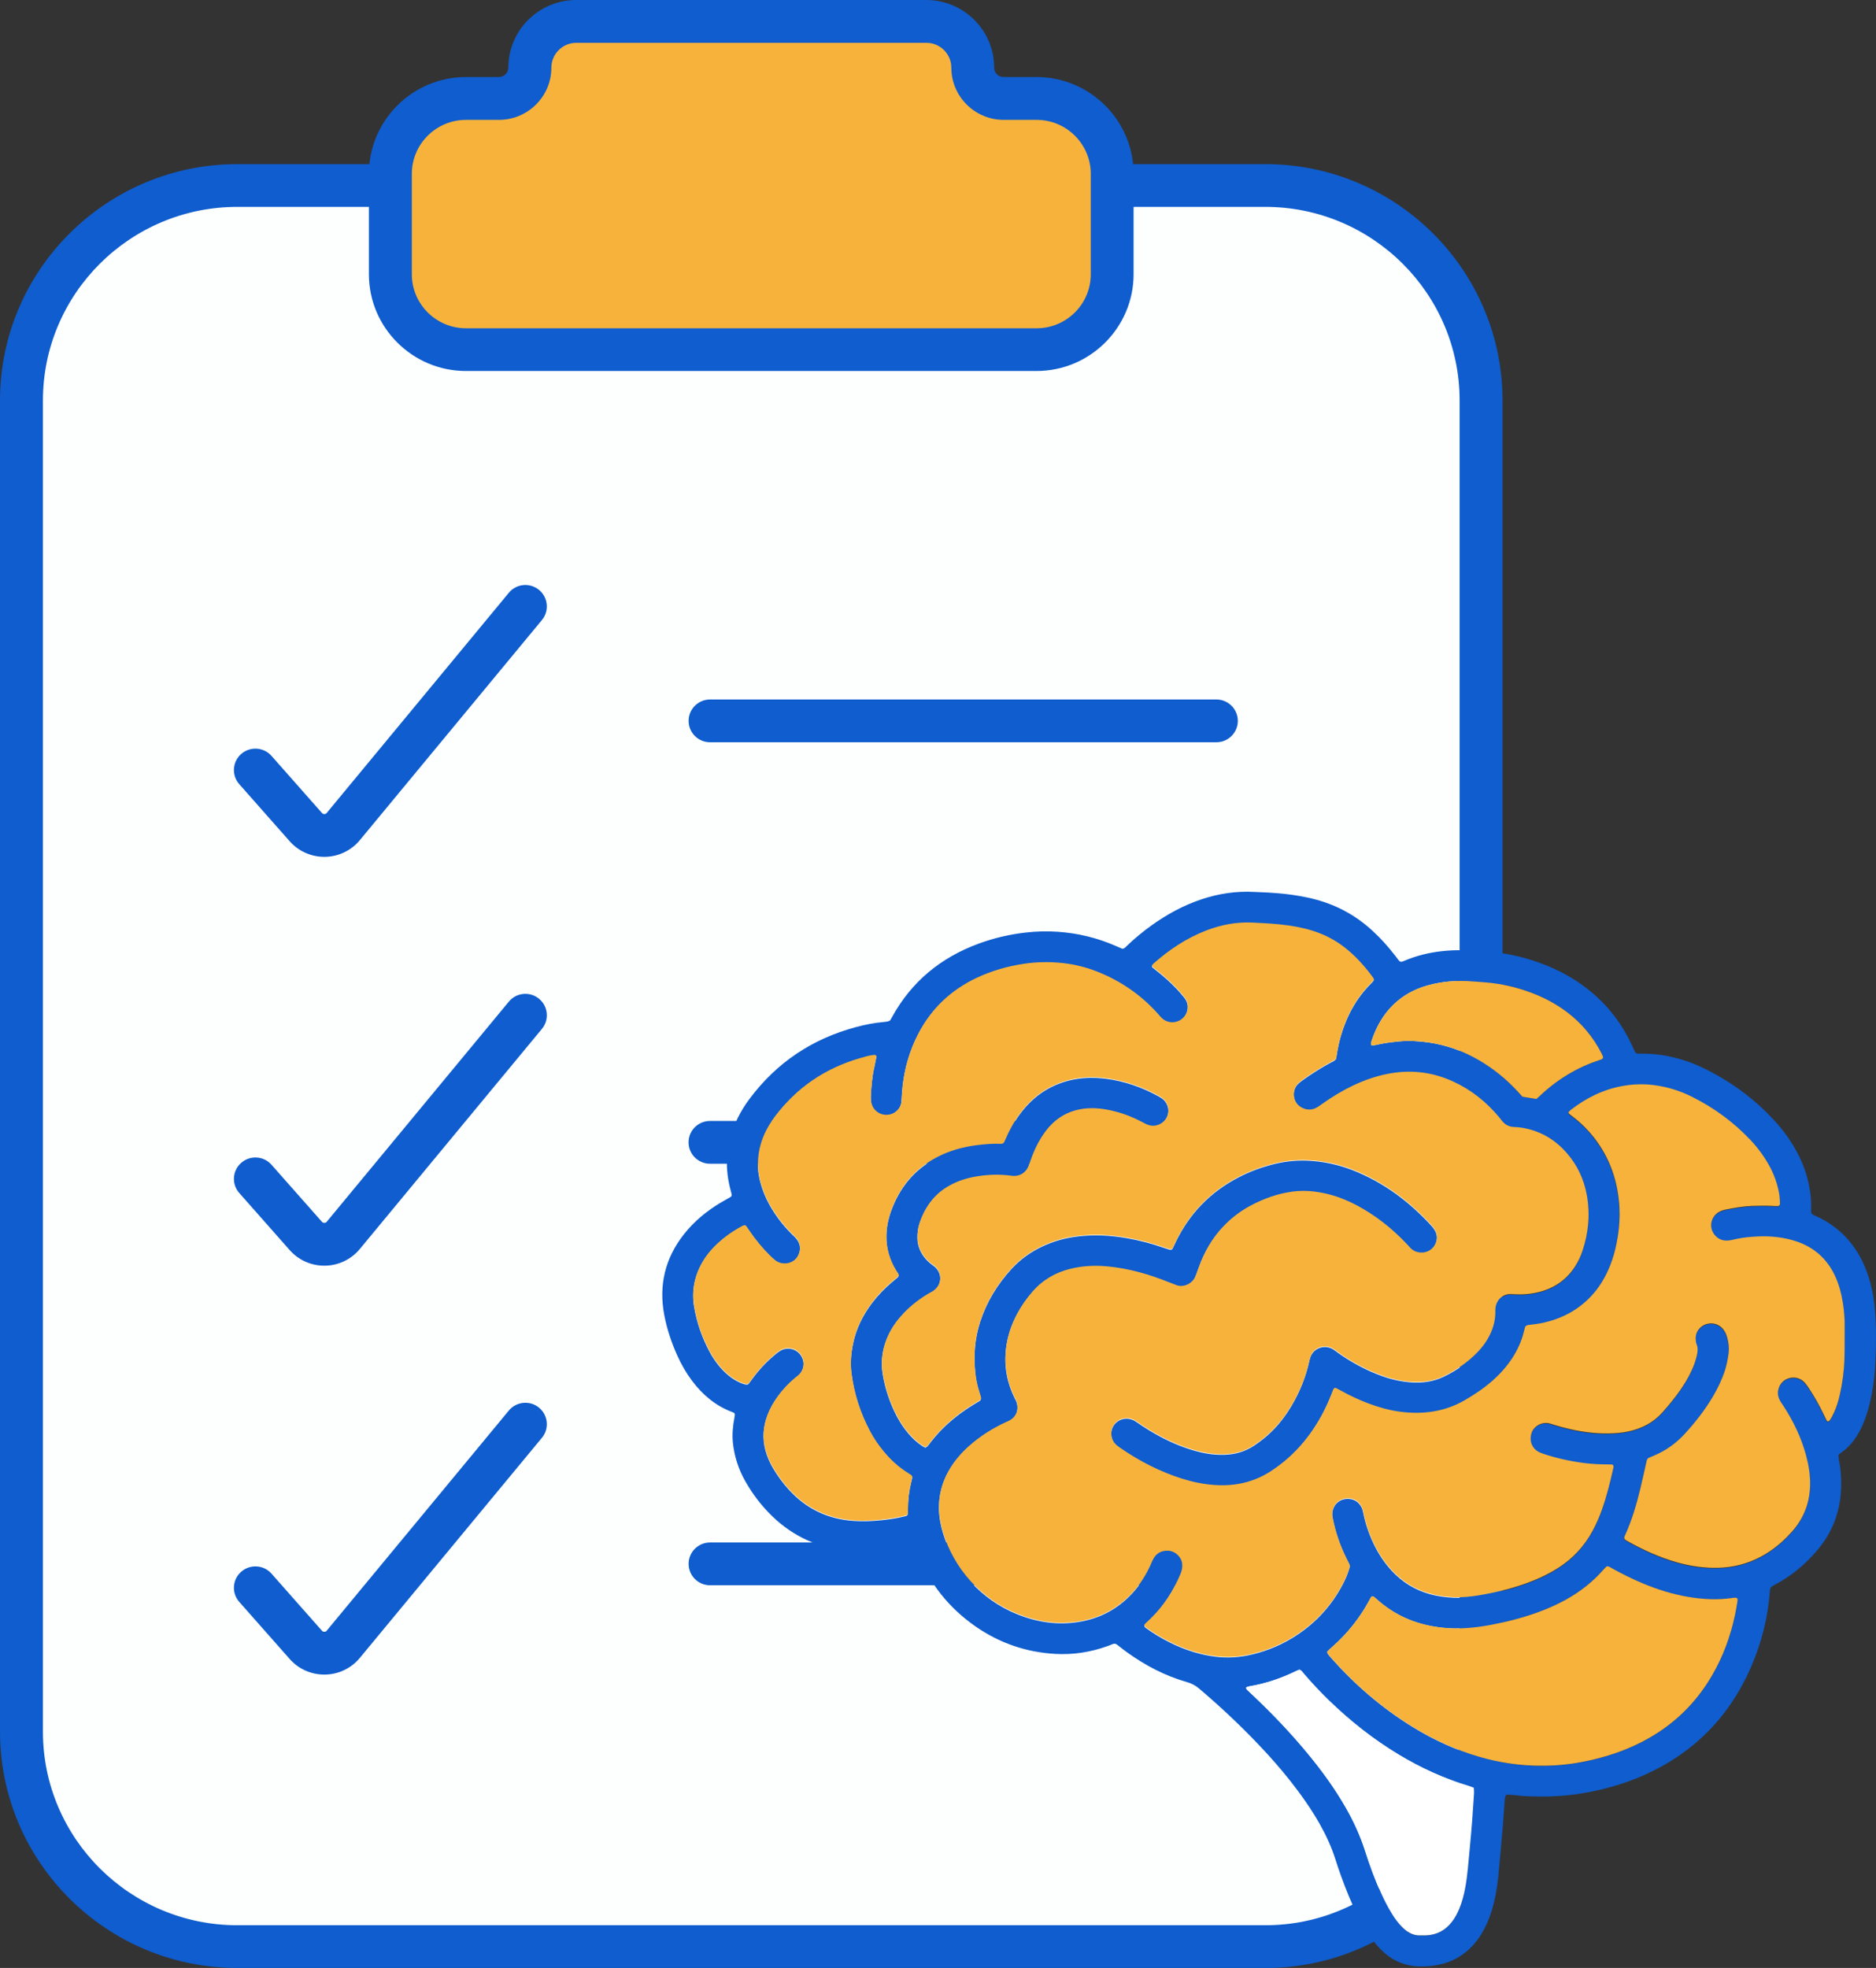 <svg width="82" height="86" viewBox="0 0 82 86" fill="none" xmlns="http://www.w3.org/2000/svg">
<rect x="0" y="0" width="82" height="86" fill="#333333" stroke="none"/>
<g clip-path="url(#clip0_1_556)">
<path d="M55.306 8.106H10.37C5.161 8.106 0.938 12.313 0.938 17.502V75.67C0.938 80.859 5.161 85.066 10.37 85.066H55.306C60.515 85.066 64.738 80.859 64.738 75.67V17.502C64.738 12.313 60.515 8.106 55.306 8.106Z" fill="#FDFFFF"/>
<path d="M55.308 86H10.37C4.653 86 0 81.367 0 75.67V17.502C0 11.807 4.65 7.172 10.37 7.172H55.308C61.026 7.172 65.676 11.804 65.676 17.502V75.672C65.676 81.367 61.026 86.002 55.308 86.002V86ZM10.37 9.041C5.687 9.041 1.876 12.837 1.876 17.502V75.672C1.876 80.337 5.687 84.133 10.37 84.133H55.308C59.992 84.133 63.8 80.337 63.8 75.672V17.502C63.8 12.837 59.989 9.041 55.308 9.041H10.37Z" fill="#0F5DCE"/>
<path d="M45.309 4.301H43.871C43.126 4.301 42.521 3.698 42.521 2.955C42.521 1.839 41.613 0.934 40.492 0.934H25.191C24.07 0.934 23.162 1.839 23.162 2.955C23.162 3.698 22.557 4.301 21.811 4.301H20.374C18.547 4.301 17.067 5.775 17.067 7.595V11.984C17.067 13.804 18.547 15.278 20.374 15.278H45.314C47.141 15.278 48.62 13.804 48.62 11.984V7.595C48.62 5.775 47.141 4.301 45.314 4.301H45.309Z" fill="#F7B23C"/>
<path d="M45.309 16.213H20.369C18.029 16.213 16.125 14.316 16.125 11.984V7.595C16.125 5.263 18.029 3.366 20.369 3.366H21.807C22.034 3.366 22.22 3.182 22.22 2.955C22.22 1.325 23.552 0 25.186 0H40.488C42.124 0 43.454 1.325 43.454 2.955C43.454 3.182 43.639 3.366 43.867 3.366H45.304C47.645 3.366 49.549 5.263 49.549 7.595V11.984C49.549 14.316 47.645 16.213 45.304 16.213H45.309ZM20.369 5.238C19.063 5.238 18.001 6.296 18.001 7.597V11.987C18.001 13.288 19.063 14.346 20.369 14.346H45.309C46.615 14.346 47.678 13.288 47.678 11.987V7.597C47.678 6.296 46.615 5.238 45.309 5.238H43.871C42.61 5.238 41.583 4.214 41.583 2.958C41.583 2.359 41.093 1.871 40.492 1.871H25.191C24.59 1.871 24.1 2.359 24.1 2.958C24.1 4.214 23.073 5.238 21.811 5.238H20.374H20.369Z" fill="#0F5DCE"/>
<path d="M14.174 37.444C13.594 37.444 13.046 37.196 12.663 36.764L10.459 34.269C10.117 33.881 10.154 33.29 10.543 32.949C10.933 32.608 11.526 32.645 11.868 33.033L14.073 35.528C14.101 35.558 14.141 35.577 14.178 35.575C14.22 35.575 14.256 35.558 14.281 35.526L22.241 25.905C22.569 25.506 23.16 25.45 23.561 25.779C23.96 26.109 24.018 26.697 23.688 27.095L15.728 36.715C15.353 37.168 14.8 37.434 14.209 37.444C14.197 37.444 14.188 37.444 14.176 37.444H14.174Z" fill="#0F5DCE"/>
<path d="M14.174 55.31C13.594 55.31 13.046 55.063 12.663 54.63L10.459 52.135C10.117 51.748 10.154 51.157 10.543 50.816C10.933 50.474 11.526 50.512 11.868 50.9L14.073 53.395C14.101 53.425 14.134 53.439 14.178 53.441C14.22 53.441 14.256 53.425 14.281 53.392L22.241 43.772C22.569 43.373 23.162 43.316 23.561 43.646C23.962 43.975 24.018 44.564 23.688 44.961L15.728 54.581C15.353 55.035 14.797 55.301 14.209 55.31C14.197 55.31 14.188 55.31 14.176 55.31H14.174Z" fill="#0F5DCE"/>
<path d="M14.174 73.179C13.594 73.179 13.046 72.932 12.663 72.499L10.459 70.004C10.117 69.617 10.154 69.026 10.543 68.685C10.933 68.344 11.526 68.381 11.868 68.769L14.073 71.264C14.101 71.296 14.134 71.31 14.178 71.31C14.22 71.31 14.256 71.294 14.281 71.261L22.241 61.641C22.569 61.244 23.162 61.186 23.561 61.515C23.96 61.844 24.018 62.433 23.688 62.83L15.728 72.451C15.353 72.904 14.8 73.17 14.209 73.179C14.197 73.179 14.188 73.179 14.176 73.179H14.174Z" fill="#0F5DCE"/>
<path d="M53.167 32.437H31.037C30.519 32.437 30.099 32.019 30.099 31.503C30.099 30.986 30.519 30.568 31.037 30.568H53.167C53.686 30.568 54.105 30.986 54.105 31.503C54.105 32.019 53.686 32.437 53.167 32.437Z" fill="#0F5DCE"/>
<path d="M45.077 50.855H31.035C30.516 50.855 30.097 50.437 30.097 49.921C30.097 49.404 30.516 48.986 31.035 48.986H45.077C45.595 48.986 46.015 49.404 46.015 49.921C46.015 50.437 45.595 50.855 45.077 50.855Z" fill="#0F5DCE"/>
<path d="M53.167 69.276H31.037C30.519 69.276 30.099 68.858 30.099 68.341C30.099 67.825 30.519 67.407 31.037 67.407H53.167C53.686 67.407 54.105 67.825 54.105 68.341C54.105 68.858 53.686 69.276 53.167 69.276Z" fill="#0F5DCE"/>
<path d="M38.898 44.604C38.926 44.559 38.961 44.506 38.991 44.447C39.84 42.898 41.118 41.849 42.769 41.24C43.438 40.992 44.125 40.833 44.835 40.752C45.304 40.698 45.773 40.686 46.242 40.719C47.11 40.779 47.945 40.98 48.742 41.326C48.852 41.373 48.963 41.42 49.063 41.464C49.157 41.448 49.204 41.385 49.258 41.331C49.598 41.008 49.959 40.707 50.342 40.434C51.01 39.955 51.727 39.565 52.508 39.303C53.261 39.051 54.033 38.934 54.828 38.978C55.025 38.99 55.222 38.992 55.416 39.004C56.061 39.039 56.699 39.114 57.328 39.263C58.338 39.502 59.225 39.969 59.987 40.67C60.348 41.001 60.676 41.366 60.977 41.756C61.023 41.817 61.068 41.877 61.115 41.938C61.194 42.039 61.227 42.048 61.338 42.006C61.408 41.978 61.478 41.948 61.549 41.919C62.093 41.709 62.656 41.593 63.235 41.546C63.891 41.494 64.543 41.539 65.198 41.599C65.92 41.667 66.619 41.831 67.299 42.076C68.148 42.382 68.926 42.812 69.616 43.401C70.357 44.034 70.927 44.795 71.332 45.678C71.377 45.776 71.421 45.877 71.471 45.973C71.492 46.012 71.529 46.038 71.576 46.041C71.621 46.043 71.663 46.045 71.707 46.045C72.723 46.031 73.677 46.283 74.578 46.734C75.75 47.321 76.785 48.099 77.657 49.077C78.006 49.47 78.306 49.897 78.553 50.36C78.811 50.844 78.994 51.355 79.09 51.892C79.144 52.191 79.177 52.495 79.165 52.801C79.165 52.855 79.162 52.911 79.165 52.965C79.165 53.009 79.188 53.049 79.228 53.072C79.275 53.098 79.327 53.121 79.376 53.142C80.445 53.628 81.165 54.439 81.58 55.525C81.77 56.025 81.88 56.546 81.937 57.079C82.016 57.838 82.012 58.599 81.981 59.361C81.955 60.013 81.885 60.662 81.733 61.3C81.651 61.639 81.55 61.973 81.407 62.291C81.303 62.52 81.184 62.739 81.031 62.94C80.881 63.143 80.706 63.321 80.499 63.466C80.455 63.496 80.412 63.531 80.361 63.571C80.365 63.643 80.361 63.72 80.377 63.793C80.431 64.026 80.455 64.267 80.469 64.505C80.544 65.718 80.227 66.811 79.432 67.748C78.912 68.36 78.306 68.869 77.591 69.245C77.533 69.276 77.476 69.308 77.425 69.346C77.401 69.362 77.383 69.397 77.376 69.425C77.364 69.467 77.362 69.512 77.359 69.554C77.272 70.691 77 71.787 76.545 72.831C75.549 75.13 73.881 76.754 71.557 77.702C70.767 78.024 69.944 78.239 69.102 78.377C68.267 78.515 67.43 78.529 66.588 78.487C66.48 78.482 66.373 78.461 66.262 78.452C66.131 78.44 66.002 78.431 65.871 78.426C65.847 78.426 65.812 78.461 65.803 78.487C65.784 78.548 65.775 78.613 65.77 78.679C65.744 79.027 65.723 79.372 65.695 79.721C65.657 80.188 65.615 80.653 65.573 81.118C65.545 81.421 65.519 81.725 65.488 82.026C65.432 82.568 65.334 83.103 65.162 83.622C65.059 83.933 64.928 84.231 64.757 84.51C64.574 84.809 64.349 85.075 64.077 85.299C63.706 85.603 63.282 85.79 62.81 85.874C62.574 85.916 62.334 85.937 62.093 85.935C61.464 85.928 60.92 85.715 60.458 85.29C60.273 85.119 60.109 84.932 59.959 84.729C59.745 84.439 59.562 84.131 59.396 83.811C59.089 83.22 58.843 82.606 58.617 81.98C58.533 81.744 58.449 81.508 58.376 81.269C58.202 80.716 57.961 80.195 57.675 79.69C57.297 79.027 56.856 78.405 56.383 77.807C55.963 77.277 55.517 76.77 55.05 76.279C54.218 75.401 53.336 74.574 52.412 73.789C52.251 73.651 52.077 73.562 51.871 73.504C50.928 73.235 50.069 72.784 49.275 72.215C49.16 72.133 49.047 72.046 48.937 71.957C48.759 71.817 48.747 71.792 48.529 71.89C48.489 71.909 48.447 71.92 48.407 71.936C47.668 72.201 46.906 72.32 46.123 72.275C44.849 72.203 43.686 71.801 42.64 71.075C41.47 70.261 40.624 69.192 40.098 67.872C40.077 67.82 40.063 67.769 40.042 67.717C39.979 67.561 39.974 67.535 39.779 67.575C39.416 67.647 39.05 67.706 38.68 67.748C38.145 67.811 37.61 67.825 37.078 67.773C35.795 67.652 34.679 67.154 33.75 66.255C33.286 65.804 32.897 65.295 32.578 64.732C32.278 64.204 32.095 63.639 32.034 63.036C31.996 62.664 32.036 62.298 32.106 61.933C32.113 61.891 32.12 61.849 32.12 61.805C32.12 61.786 32.106 61.76 32.092 61.749C32.066 61.73 32.036 61.718 32.005 61.707C31.276 61.433 30.711 60.954 30.249 60.34C29.993 59.999 29.782 59.63 29.607 59.242C29.351 58.674 29.154 58.088 29.037 57.476C28.788 56.172 29.067 54.992 29.888 53.946C30.331 53.381 30.875 52.932 31.487 52.563C31.628 52.479 31.771 52.402 31.914 52.32C31.975 52.285 31.994 52.245 31.98 52.187C31.961 52.112 31.942 52.04 31.923 51.965C31.642 50.888 31.757 49.853 32.247 48.855C32.392 48.561 32.564 48.285 32.761 48.022C33.945 46.435 35.502 45.396 37.416 44.884C37.805 44.779 38.201 44.7 38.605 44.664C38.701 44.655 38.801 44.651 38.905 44.597L38.898 44.604ZM40.467 63.248C40.546 63.22 40.577 63.16 40.617 63.108C40.788 62.882 40.971 62.667 41.17 62.466C41.594 62.038 42.071 61.676 42.586 61.363C42.661 61.319 42.736 61.274 42.812 61.228C42.875 61.188 42.891 61.139 42.868 61.059C42.844 60.975 42.819 60.894 42.793 60.809C42.715 60.559 42.661 60.303 42.633 60.043C42.547 59.268 42.603 58.501 42.847 57.754C43.133 56.88 43.604 56.116 44.223 55.443C44.596 55.039 45.039 54.721 45.536 54.483C46.043 54.24 46.58 54.093 47.136 54.03C47.846 53.948 48.555 53.986 49.256 54.109C49.805 54.205 50.344 54.345 50.869 54.53C50.951 54.558 51.036 54.586 51.118 54.612C51.179 54.63 51.233 54.609 51.258 54.56C51.305 54.462 51.35 54.362 51.397 54.266C52.002 53.019 52.921 52.077 54.157 51.442C54.605 51.21 55.074 51.035 55.559 50.904C56.068 50.767 56.589 50.701 57.114 50.72C57.806 50.745 58.477 50.886 59.124 51.138C60.484 51.67 61.614 52.523 62.59 53.593C62.648 53.656 62.698 53.731 62.738 53.808C62.824 53.983 62.827 54.166 62.754 54.345C62.559 54.827 61.959 54.871 61.666 54.581C61.605 54.521 61.546 54.453 61.488 54.39C60.84 53.703 60.109 53.121 59.269 52.682C58.695 52.381 58.09 52.173 57.44 52.096C57.123 52.058 56.809 52.056 56.493 52.098C55.834 52.184 55.222 52.404 54.642 52.719C54.255 52.927 53.906 53.187 53.592 53.493C53.118 53.958 52.764 54.502 52.508 55.112C52.438 55.282 52.379 55.457 52.314 55.63C52.283 55.712 52.255 55.794 52.213 55.871C52.06 56.151 51.699 56.287 51.427 56.189C51.324 56.151 51.223 56.114 51.123 56.072C50.238 55.714 49.331 55.45 48.376 55.364C47.837 55.315 47.307 55.343 46.784 55.471C46.13 55.63 45.572 55.957 45.129 56.467C44.878 56.756 44.657 57.065 44.474 57.401C44.207 57.894 44.029 58.415 43.968 58.976C43.886 59.721 44.017 60.426 44.348 61.097C44.371 61.146 44.404 61.19 44.423 61.242C44.528 61.513 44.491 61.886 44.136 62.09C44.071 62.127 43.998 62.155 43.93 62.188C43.363 62.452 42.84 62.786 42.371 63.199C42.01 63.519 41.698 63.882 41.459 64.304C41.175 64.809 41.034 65.349 41.041 65.928C41.046 66.29 41.111 66.641 41.215 66.986C41.686 68.57 42.88 69.913 44.479 70.551C45.337 70.892 46.221 71.028 47.143 70.881C48.072 70.733 48.855 70.317 49.493 69.628C49.821 69.273 50.077 68.869 50.278 68.432C50.316 68.353 50.346 68.271 50.384 68.194C50.525 67.904 50.752 67.776 51.069 67.792C51.364 67.808 51.631 68.061 51.666 68.348C51.685 68.505 51.66 68.65 51.599 68.794C51.289 69.537 50.86 70.198 50.283 70.764C50.229 70.817 50.17 70.869 50.117 70.92C50.093 70.944 50.069 70.965 50.046 70.988C50.004 71.03 50.011 71.088 50.062 71.126C50.405 71.378 50.771 71.598 51.153 71.787C51.793 72.105 52.464 72.322 53.177 72.404C53.627 72.455 54.073 72.434 54.514 72.348C55.203 72.21 55.855 71.962 56.458 71.598C57.426 71.016 58.174 70.229 58.697 69.229C58.814 69.007 58.91 68.776 58.981 68.535C59 68.47 58.997 68.407 58.964 68.346C58.925 68.269 58.885 68.192 58.847 68.112C58.566 67.542 58.364 66.949 58.245 66.325C58.219 66.192 58.226 66.066 58.273 65.94C58.364 65.683 58.594 65.514 58.868 65.503C59.159 65.491 59.375 65.613 59.511 65.867C59.553 65.944 59.569 66.028 59.588 66.115C59.682 66.587 59.837 67.038 60.045 67.472C60.249 67.897 60.503 68.287 60.824 68.635C61.286 69.135 61.844 69.484 62.503 69.666C62.841 69.759 63.185 69.806 63.537 69.822C63.898 69.839 64.26 69.804 64.614 69.745C65.303 69.633 65.983 69.469 66.642 69.238C67.149 69.061 67.634 68.841 68.087 68.554C68.736 68.143 69.243 67.596 69.609 66.923C69.766 66.636 69.895 66.337 70.005 66.028C70.223 65.423 70.373 64.8 70.516 64.174C70.521 64.153 70.521 64.129 70.523 64.108C70.528 64.071 70.486 64.024 70.444 64.024C70.378 64.024 70.312 64.019 70.246 64.019C69.918 64.019 69.592 64.003 69.266 63.963C68.668 63.889 68.084 63.762 67.512 63.575C67.439 63.552 67.367 63.529 67.296 63.496C66.975 63.356 66.82 63.01 66.94 62.648C67.038 62.344 67.39 62.15 67.7 62.223C67.784 62.242 67.866 62.274 67.951 62.298C68.718 62.531 69.496 62.681 70.303 62.667C70.598 62.662 70.891 62.643 71.18 62.578C71.759 62.45 72.266 62.193 72.664 61.742C72.939 61.431 73.204 61.113 73.441 60.772C73.614 60.522 73.773 60.261 73.905 59.985C74.017 59.749 74.111 59.506 74.168 59.249C74.203 59.088 74.221 58.929 74.153 58.768C74.132 58.719 74.125 58.663 74.118 58.609C74.1 58.441 74.13 58.284 74.228 58.144C74.498 57.758 75.08 57.763 75.345 58.151C75.413 58.251 75.462 58.361 75.492 58.478C75.551 58.7 75.579 58.927 75.551 59.158C75.521 59.417 75.471 59.672 75.389 59.922C75.258 60.328 75.073 60.709 74.855 61.076C74.51 61.66 74.09 62.188 73.633 62.688C73.253 63.106 72.803 63.424 72.28 63.641C72.209 63.671 72.139 63.699 72.069 63.73C72.017 63.753 71.984 63.795 71.972 63.853C71.883 64.246 71.797 64.638 71.705 65.031C71.534 65.75 71.325 66.461 71.018 67.136C71.009 67.154 71.002 67.175 70.995 67.197C70.981 67.234 71.002 67.285 71.037 67.311C71.056 67.323 71.072 67.337 71.091 67.348C71.797 67.746 72.528 68.082 73.309 68.304C73.9 68.472 74.503 68.556 75.12 68.537C75.926 68.514 76.665 68.278 77.333 67.83C77.699 67.587 78.02 67.295 78.314 66.968C78.846 66.374 79.106 65.678 79.116 64.884C79.12 64.456 79.052 64.038 78.94 63.627C78.731 62.854 78.389 62.141 77.952 61.468C77.898 61.386 77.84 61.307 77.793 61.221C77.685 61.015 77.68 60.803 77.781 60.595C77.985 60.169 78.569 60.097 78.883 60.447C78.949 60.52 79.003 60.602 79.057 60.683C79.305 61.055 79.524 61.445 79.716 61.849C79.758 61.938 79.8 62.024 79.845 62.113C79.861 62.148 79.929 62.146 79.955 62.113C80.044 62.001 80.108 61.875 80.164 61.746C80.281 61.487 80.361 61.216 80.422 60.94C80.534 60.429 80.602 59.91 80.616 59.389C80.628 58.91 80.623 58.431 80.626 57.952C80.626 57.625 80.6 57.301 80.551 56.978C80.485 56.558 80.377 56.149 80.194 55.761C79.85 55.035 79.299 54.542 78.534 54.28C77.99 54.093 77.427 54.035 76.855 54.058C76.538 54.07 76.222 54.098 75.912 54.163C75.828 54.182 75.741 54.203 75.657 54.219C75.528 54.245 75.394 54.25 75.267 54.212C75.005 54.135 74.808 53.88 74.791 53.607C74.775 53.318 74.951 53.044 75.225 52.941C75.295 52.916 75.371 52.892 75.445 52.878C75.821 52.806 76.196 52.74 76.581 52.724C76.876 52.712 77.169 52.706 77.465 52.724C77.542 52.729 77.617 52.729 77.695 52.731C77.755 52.731 77.8 52.689 77.798 52.633C77.793 52.514 77.793 52.392 77.776 52.276C77.713 51.853 77.579 51.451 77.385 51.07C77.155 50.622 76.862 50.215 76.515 49.851C75.774 49.066 74.915 48.437 73.952 47.954C73.34 47.648 72.695 47.463 72.008 47.416C71.644 47.391 71.288 47.416 70.931 47.48C70.085 47.629 69.339 47.998 68.664 48.521C68.628 48.547 68.6 48.58 68.57 48.61C68.551 48.629 68.553 48.678 68.579 48.697C68.647 48.75 68.715 48.804 68.785 48.858C69.116 49.11 69.409 49.402 69.665 49.732C70.371 50.638 70.723 51.673 70.781 52.811C70.802 53.224 70.774 53.638 70.711 54.046C70.636 54.521 70.521 54.983 70.333 55.427C70.136 55.892 69.876 56.317 69.527 56.686C68.961 57.282 68.265 57.646 67.468 57.826C67.275 57.871 67.081 57.894 66.886 57.917C66.813 57.927 66.731 57.922 66.666 57.995C66.649 58.055 66.626 58.128 66.607 58.202C66.506 58.63 66.323 59.025 66.084 59.392C65.843 59.758 65.552 60.081 65.223 60.37C64.853 60.695 64.445 60.966 64.02 61.214C63.143 61.723 62.196 61.847 61.206 61.718C60.728 61.657 60.266 61.527 59.816 61.358C59.396 61.202 58.992 61.01 58.601 60.793C58.535 60.756 58.467 60.721 58.399 60.686C58.362 60.667 58.303 60.686 58.287 60.721C58.245 60.821 58.205 60.922 58.165 61.024C57.925 61.625 57.618 62.185 57.238 62.706C56.776 63.337 56.223 63.87 55.569 64.3C54.818 64.793 53.993 64.98 53.106 64.921C52.614 64.888 52.133 64.79 51.664 64.643C50.686 64.337 49.791 63.872 48.951 63.291C48.906 63.26 48.862 63.227 48.82 63.192C48.639 63.043 48.559 62.849 48.573 62.615C48.592 62.291 48.859 62.022 49.185 62.001C49.354 61.989 49.507 62.031 49.65 62.127C49.837 62.256 50.03 62.384 50.224 62.503C50.794 62.849 51.392 63.141 52.03 63.342C52.511 63.494 53.001 63.592 53.51 63.575C53.979 63.562 54.415 63.44 54.807 63.181C54.943 63.09 55.076 62.996 55.205 62.893C55.707 62.496 56.108 62.01 56.436 61.464C56.809 60.842 57.077 60.179 57.231 59.473C57.243 59.419 57.255 59.368 57.274 59.317C57.424 58.887 57.921 58.754 58.268 58.966C58.343 59.013 58.409 59.067 58.481 59.118C59.091 59.548 59.741 59.901 60.444 60.148C60.869 60.298 61.305 60.391 61.755 60.415C62.219 60.438 62.672 60.37 63.094 60.169C63.648 59.903 64.152 59.56 64.581 59.114C64.747 58.941 64.895 58.751 65.017 58.543C65.23 58.181 65.359 57.791 65.357 57.366C65.357 57.301 65.357 57.235 65.364 57.17C65.409 56.822 65.69 56.579 66 56.576C66.086 56.576 66.173 56.581 66.262 56.586C66.647 56.605 67.027 56.56 67.395 56.45C68.016 56.266 68.504 55.904 68.851 55.352C68.98 55.149 69.083 54.934 69.161 54.705C69.43 53.906 69.505 53.091 69.358 52.259C69.231 51.558 68.938 50.935 68.467 50.397C68.023 49.893 67.484 49.54 66.827 49.372C66.616 49.318 66.401 49.281 66.18 49.276C65.957 49.271 65.781 49.176 65.645 49.003C65.606 48.951 65.566 48.898 65.523 48.849C64.963 48.18 64.295 47.643 63.497 47.281C62.573 46.863 61.614 46.755 60.62 46.959C60.092 47.066 59.59 47.244 59.107 47.477C58.643 47.699 58.207 47.968 57.789 48.264C57.71 48.321 57.63 48.381 57.546 48.428C57.351 48.533 57.145 48.54 56.945 48.451C56.465 48.239 56.448 47.638 56.748 47.36C56.812 47.302 56.882 47.248 56.952 47.199C57.344 46.919 57.747 46.662 58.172 46.435C58.247 46.396 58.334 46.367 58.397 46.281C58.402 46.251 58.411 46.209 58.418 46.167C58.465 45.865 58.523 45.566 58.608 45.274C58.864 44.403 59.281 43.625 59.931 42.98C59.961 42.95 59.992 42.917 60.02 42.884C60.05 42.852 60.053 42.803 60.024 42.765C59.705 42.321 59.347 41.913 58.929 41.557C58.545 41.228 58.113 40.973 57.642 40.794C57.213 40.63 56.765 40.532 56.31 40.467C55.791 40.392 55.266 40.366 54.743 40.343C54.047 40.31 53.374 40.436 52.724 40.686C51.859 41.02 51.099 41.525 50.41 42.139C50.393 42.153 50.377 42.169 50.367 42.188C50.358 42.207 50.358 42.23 50.353 42.261C50.417 42.312 50.482 42.368 50.55 42.422C50.86 42.665 51.153 42.924 51.423 43.209C51.542 43.335 51.657 43.468 51.767 43.604C51.852 43.707 51.901 43.828 51.913 43.961C51.936 44.242 51.784 44.51 51.533 44.629C51.275 44.753 50.984 44.709 50.773 44.51C50.726 44.466 50.684 44.414 50.642 44.365C49.955 43.583 49.129 42.989 48.172 42.574C47.607 42.328 47.019 42.169 46.407 42.106C45.851 42.05 45.295 42.06 44.742 42.144C44.036 42.251 43.356 42.445 42.708 42.746C41.573 43.277 40.706 44.092 40.131 45.204C39.768 45.907 39.547 46.655 39.456 47.44C39.43 47.666 39.416 47.895 39.404 48.122C39.388 48.451 39.118 48.715 38.794 48.741C38.45 48.767 38.14 48.538 38.082 48.204C38.065 48.108 38.058 48.008 38.063 47.912C38.084 47.489 38.117 47.066 38.213 46.65C38.246 46.503 38.274 46.351 38.302 46.202C38.309 46.16 38.267 46.12 38.222 46.122C38.002 46.139 37.793 46.206 37.584 46.267C36.067 46.706 34.824 47.547 33.874 48.809C33.696 49.045 33.541 49.292 33.42 49.561C33.117 50.229 33.042 50.916 33.225 51.631C33.314 51.981 33.448 52.313 33.621 52.628C33.886 53.11 34.215 53.539 34.604 53.927C34.674 53.997 34.749 54.06 34.81 54.138C34.984 54.352 35.012 54.593 34.904 54.843C34.702 55.301 34.149 55.322 33.884 55.1C33.809 55.037 33.736 54.971 33.666 54.904C33.33 54.574 33.033 54.215 32.768 53.825C32.718 53.752 32.672 53.68 32.62 53.609C32.592 53.57 32.545 53.556 32.505 53.572C32.484 53.581 32.463 53.586 32.444 53.598C31.961 53.857 31.52 54.177 31.145 54.579C30.988 54.747 30.849 54.927 30.73 55.123C30.362 55.733 30.223 56.392 30.338 57.097C30.453 57.803 30.688 58.466 31.025 59.092C31.128 59.284 31.25 59.466 31.384 59.637C31.52 59.81 31.67 59.966 31.839 60.106C32.034 60.267 32.249 60.396 32.489 60.478C32.528 60.492 32.573 60.504 32.615 60.508C32.66 60.513 32.702 60.504 32.733 60.464C32.784 60.394 32.836 60.324 32.887 60.254C33.164 59.873 33.485 59.532 33.844 59.228C33.926 59.158 34.013 59.088 34.107 59.032C34.402 58.856 34.784 58.934 34.986 59.207C35.202 59.499 35.155 59.861 34.913 60.099C34.859 60.153 34.796 60.195 34.737 60.244C34.461 60.478 34.215 60.737 34.001 61.029C33.813 61.284 33.656 61.559 33.544 61.856C33.352 62.361 33.319 62.872 33.459 63.393C33.535 63.667 33.649 63.926 33.795 64.171C33.996 64.51 34.226 64.825 34.494 65.115C35.251 65.94 36.189 66.388 37.312 66.465C37.718 66.493 38.121 66.477 38.522 66.435C38.87 66.4 39.217 66.349 39.554 66.262C39.596 66.253 39.641 66.248 39.664 66.204C39.669 66.194 39.676 66.185 39.678 66.176C39.683 66.101 39.688 66.024 39.686 65.949C39.686 65.545 39.735 65.145 39.833 64.755C39.847 64.701 39.861 64.65 39.868 64.596C39.876 64.552 39.864 64.51 39.822 64.482C39.775 64.451 39.73 64.424 39.683 64.393C39.273 64.136 38.921 63.814 38.614 63.44C38.384 63.162 38.185 62.863 38.016 62.545C37.603 61.758 37.331 60.924 37.219 60.041C37.162 59.604 37.195 59.172 37.282 58.744C37.418 58.069 37.716 57.471 38.131 56.927C38.384 56.597 38.672 56.301 38.989 56.032C39.074 55.962 39.158 55.894 39.24 55.822C39.285 55.785 39.289 55.731 39.256 55.677C39.221 55.621 39.184 55.567 39.151 55.511C38.881 55.063 38.74 54.579 38.743 54.053C38.743 53.68 38.813 53.318 38.935 52.967C39.301 51.928 39.946 51.122 40.931 50.605C41.487 50.313 42.085 50.145 42.706 50.068C43.032 50.028 43.358 49.998 43.686 50.01C43.719 50.01 43.752 50.01 43.785 50.007C43.832 50.003 43.867 49.977 43.888 49.937C43.925 49.86 43.961 49.778 43.996 49.699C44.212 49.22 44.481 48.774 44.831 48.379C45.344 47.8 45.975 47.409 46.728 47.22C47.265 47.085 47.811 47.075 48.355 47.145C49.153 47.248 49.903 47.51 50.609 47.895C50.677 47.933 50.743 47.97 50.804 48.014C51.202 48.321 51.141 48.93 50.686 49.152C50.499 49.243 50.306 49.241 50.117 49.159C50.046 49.129 49.98 49.089 49.912 49.054C49.535 48.855 49.141 48.697 48.726 48.592C48.269 48.475 47.807 48.412 47.333 48.479C46.829 48.55 46.395 48.75 46.024 49.096C45.816 49.29 45.642 49.514 45.494 49.757C45.304 50.066 45.161 50.393 45.042 50.731C45.014 50.813 44.99 50.897 44.957 50.979C44.833 51.28 44.552 51.451 44.226 51.407C43.712 51.337 43.201 51.35 42.692 51.432C42.279 51.5 41.885 51.621 41.517 51.822C41.177 52.009 40.889 52.252 40.656 52.563C40.452 52.836 40.305 53.138 40.194 53.46C40.122 53.68 40.094 53.904 40.101 54.135C40.11 54.427 40.211 54.687 40.384 54.92C40.476 55.044 40.584 55.151 40.706 55.245C40.748 55.278 40.795 55.308 40.837 55.343C41.212 55.651 41.177 56.189 40.764 56.45C40.708 56.485 40.649 56.513 40.593 56.546C40.197 56.78 39.833 57.058 39.514 57.389C39.247 57.665 39.02 57.969 38.851 58.315C38.574 58.88 38.48 59.471 38.588 60.09C38.682 60.63 38.844 61.146 39.074 61.644C39.238 62.001 39.444 62.335 39.697 62.636C39.873 62.847 40.072 63.031 40.3 63.185C40.354 63.22 40.413 63.246 40.462 63.274L40.467 63.248ZM70.232 68.446C70.188 68.493 70.132 68.544 70.082 68.6C69.625 69.124 69.088 69.544 68.485 69.885C68.075 70.117 67.648 70.308 67.205 70.467C66.537 70.708 65.85 70.883 65.153 71.014C64.464 71.142 63.772 71.208 63.068 71.135C62.555 71.082 62.057 70.967 61.579 70.773C61.11 70.582 60.683 70.322 60.299 69.995C60.224 69.932 60.151 69.867 60.076 69.801C60.008 69.743 59.956 69.748 59.916 69.818C59.874 69.892 59.832 69.969 59.79 70.047C59.654 70.294 59.499 70.532 59.333 70.761C59 71.222 58.615 71.638 58.186 72.011C58.13 72.06 58.073 72.114 58.022 72.17C58.01 72.182 58.008 72.215 58.015 72.228C58.04 72.275 58.071 72.322 58.106 72.362C59.182 73.593 60.404 74.651 61.804 75.504C62.702 76.05 63.652 76.485 64.665 76.779C65.54 77.034 66.433 77.165 67.346 77.167C67.937 77.167 68.523 77.118 69.105 77.011C69.923 76.856 70.716 76.623 71.471 76.27C72.908 75.602 74.034 74.59 74.831 73.221C75.312 72.397 75.638 71.511 75.835 70.579C75.877 70.378 75.91 70.173 75.945 69.969C75.961 69.871 75.945 69.811 75.797 69.827C75.764 69.832 75.732 69.834 75.699 69.839C75.066 69.93 74.435 69.897 73.809 69.792C73.117 69.677 72.451 69.467 71.806 69.198C71.353 69.009 70.912 68.792 70.483 68.554C70.408 68.512 70.34 68.451 70.23 68.451L70.232 68.446ZM54.459 73.759C54.474 73.784 54.483 73.819 54.504 73.84C54.581 73.918 54.661 73.99 54.741 74.065C55.606 74.88 56.427 75.74 57.182 76.658C57.792 77.398 58.355 78.174 58.831 79.008C59.171 79.606 59.457 80.227 59.666 80.882C59.867 81.515 60.095 82.136 60.369 82.741C60.505 83.038 60.651 83.33 60.822 83.608C60.93 83.783 61.047 83.954 61.185 84.11C61.279 84.215 61.38 84.316 61.497 84.397C61.661 84.512 61.842 84.584 62.046 84.582C62.133 84.582 62.219 84.582 62.309 84.582C62.787 84.57 63.169 84.369 63.46 83.991C63.594 83.818 63.697 83.626 63.781 83.423C63.908 83.12 63.987 82.804 64.046 82.484C64.149 81.926 64.182 81.363 64.238 80.8C64.278 80.389 64.314 79.977 64.346 79.564C64.377 79.162 64.405 78.76 64.428 78.359C64.433 78.284 64.424 78.209 64.419 78.13C64.342 78.099 64.271 78.069 64.199 78.048C63.115 77.725 62.097 77.258 61.131 76.677C60.015 76.004 59 75.2 58.066 74.291C57.684 73.918 57.318 73.53 56.973 73.123C56.924 73.067 56.887 72.997 56.791 72.967C56.744 72.988 56.683 73.011 56.626 73.039C55.995 73.345 55.337 73.569 54.642 73.689C54.579 73.7 54.511 73.707 54.457 73.761L54.459 73.759ZM67.153 48.026C67.207 47.977 67.243 47.951 67.273 47.921C68.042 47.188 68.924 46.641 69.942 46.316C69.963 46.309 69.984 46.302 70.003 46.295C70.059 46.274 70.089 46.213 70.066 46.167C70.045 46.118 70.021 46.066 69.998 46.02C69.632 45.312 69.135 44.714 68.497 44.232C68.023 43.875 67.505 43.599 66.952 43.389C66.295 43.139 65.617 42.985 64.916 42.929C64.731 42.915 64.546 42.901 64.36 42.887C63.701 42.838 63.05 42.884 62.414 43.06C61.607 43.284 60.953 43.728 60.472 44.419C60.228 44.772 60.055 45.157 59.928 45.564C59.921 45.585 59.926 45.606 59.923 45.627C59.919 45.655 59.954 45.692 59.984 45.688C60.038 45.681 60.092 45.674 60.146 45.662C60.477 45.585 60.812 45.543 61.148 45.51C61.586 45.466 62.022 45.496 62.454 45.557C63.239 45.671 63.976 45.938 64.661 46.34C65.287 46.706 65.843 47.16 66.333 47.692C66.405 47.772 66.48 47.851 66.546 47.926C66.752 47.961 66.945 47.991 67.151 48.026H67.153Z" fill="#0F5DCE"/>
<path d="M40.467 63.248C40.417 63.223 40.356 63.197 40.305 63.16C40.077 63.005 39.88 62.819 39.702 62.611C39.446 62.309 39.242 61.975 39.078 61.618C38.851 61.12 38.687 60.604 38.593 60.064C38.485 59.443 38.579 58.852 38.855 58.289C39.024 57.943 39.254 57.639 39.519 57.364C39.838 57.032 40.202 56.754 40.598 56.52C40.654 56.488 40.713 56.46 40.769 56.425C41.182 56.163 41.217 55.628 40.842 55.317C40.8 55.282 40.753 55.254 40.71 55.219C40.588 55.126 40.481 55.018 40.389 54.894C40.216 54.661 40.115 54.401 40.105 54.109C40.098 53.878 40.124 53.654 40.199 53.434C40.307 53.112 40.457 52.811 40.661 52.537C40.893 52.227 41.182 51.981 41.522 51.797C41.89 51.596 42.284 51.474 42.697 51.407C43.206 51.322 43.717 51.311 44.23 51.381C44.556 51.425 44.84 51.255 44.962 50.953C44.995 50.874 45.016 50.788 45.046 50.706C45.166 50.367 45.309 50.038 45.499 49.732C45.649 49.489 45.82 49.264 46.029 49.071C46.4 48.725 46.836 48.524 47.337 48.454C47.814 48.388 48.273 48.451 48.73 48.566C49.146 48.671 49.54 48.83 49.917 49.028C49.985 49.063 50.051 49.103 50.121 49.133C50.311 49.215 50.503 49.218 50.691 49.127C51.144 48.905 51.207 48.295 50.808 47.989C50.747 47.942 50.682 47.905 50.614 47.87C49.908 47.484 49.157 47.225 48.36 47.12C47.816 47.05 47.27 47.059 46.733 47.194C45.98 47.384 45.349 47.774 44.835 48.353C44.486 48.748 44.216 49.194 44.001 49.673C43.965 49.753 43.93 49.832 43.893 49.911C43.871 49.951 43.836 49.977 43.789 49.982C43.757 49.986 43.724 49.986 43.691 49.984C43.363 49.972 43.037 50.003 42.711 50.042C42.087 50.119 41.491 50.285 40.935 50.58C39.951 51.098 39.306 51.904 38.94 52.941C38.816 53.294 38.748 53.654 38.748 54.028C38.748 54.553 38.886 55.037 39.156 55.486C39.188 55.541 39.228 55.595 39.261 55.651C39.294 55.705 39.289 55.759 39.245 55.796C39.163 55.866 39.078 55.936 38.994 56.006C38.675 56.275 38.386 56.569 38.136 56.901C37.718 57.446 37.42 58.046 37.287 58.719C37.2 59.148 37.167 59.578 37.223 60.015C37.336 60.898 37.605 61.732 38.021 62.52C38.187 62.84 38.389 63.136 38.619 63.414C38.926 63.788 39.278 64.111 39.688 64.367C39.735 64.395 39.779 64.426 39.826 64.456C39.868 64.484 39.878 64.526 39.873 64.571C39.866 64.624 39.85 64.676 39.838 64.73C39.739 65.122 39.688 65.519 39.69 65.923C39.69 65.998 39.686 66.075 39.683 66.15C39.683 66.159 39.674 66.169 39.669 66.178C39.646 66.222 39.599 66.227 39.559 66.236C39.219 66.32 38.874 66.374 38.527 66.409C38.126 66.451 37.723 66.468 37.317 66.44C36.196 66.362 35.258 65.914 34.498 65.089C34.231 64.8 34.001 64.482 33.8 64.145C33.654 63.9 33.539 63.643 33.464 63.368C33.323 62.847 33.356 62.333 33.548 61.83C33.661 61.534 33.818 61.26 34.006 61.003C34.219 60.711 34.465 60.452 34.742 60.218C34.801 60.169 34.864 60.125 34.918 60.074C35.16 59.835 35.206 59.473 34.991 59.181C34.789 58.908 34.407 58.831 34.111 59.006C34.018 59.062 33.933 59.132 33.849 59.202C33.49 59.506 33.171 59.847 32.892 60.228C32.84 60.298 32.789 60.368 32.737 60.438C32.709 60.478 32.664 60.487 32.62 60.483C32.578 60.478 32.533 60.466 32.493 60.452C32.252 60.37 32.038 60.242 31.844 60.081C31.675 59.943 31.525 59.784 31.389 59.611C31.253 59.438 31.133 59.258 31.03 59.067C30.692 58.438 30.455 57.775 30.343 57.072C30.228 56.366 30.366 55.71 30.735 55.098C30.854 54.901 30.992 54.722 31.149 54.553C31.525 54.151 31.963 53.831 32.449 53.572C32.468 53.563 32.489 53.556 32.51 53.547C32.55 53.53 32.596 53.547 32.625 53.584C32.674 53.656 32.723 53.729 32.772 53.799C33.037 54.187 33.335 54.549 33.67 54.878C33.741 54.946 33.813 55.014 33.889 55.074C34.156 55.294 34.709 55.275 34.909 54.817C35.017 54.57 34.988 54.327 34.815 54.112C34.754 54.037 34.676 53.972 34.608 53.902C34.222 53.514 33.891 53.084 33.626 52.603C33.452 52.287 33.319 51.956 33.23 51.605C33.047 50.89 33.122 50.203 33.424 49.535C33.546 49.267 33.703 49.019 33.879 48.783C34.831 47.522 36.072 46.681 37.589 46.241C37.798 46.181 38.007 46.113 38.227 46.097C38.272 46.094 38.314 46.134 38.307 46.176C38.279 46.325 38.253 46.475 38.218 46.624C38.124 47.04 38.089 47.463 38.068 47.886C38.063 47.982 38.068 48.082 38.086 48.178C38.147 48.514 38.454 48.743 38.799 48.715C39.125 48.69 39.392 48.426 39.409 48.096C39.421 47.867 39.435 47.641 39.461 47.414C39.55 46.627 39.772 45.879 40.136 45.178C40.713 44.066 41.578 43.251 42.713 42.721C43.36 42.419 44.038 42.226 44.746 42.118C45.302 42.034 45.858 42.025 46.411 42.081C47.023 42.142 47.612 42.303 48.177 42.548C49.132 42.964 49.959 43.557 50.646 44.34C50.689 44.389 50.731 44.44 50.778 44.485C50.986 44.683 51.277 44.728 51.538 44.604C51.788 44.485 51.941 44.216 51.917 43.936C51.906 43.803 51.856 43.681 51.772 43.578C51.662 43.443 51.547 43.312 51.427 43.183C51.158 42.898 50.862 42.639 50.555 42.396C50.487 42.342 50.421 42.286 50.358 42.235C50.365 42.205 50.365 42.181 50.372 42.163C50.381 42.144 50.398 42.127 50.414 42.114C51.104 41.501 51.864 40.995 52.729 40.66C53.378 40.41 54.049 40.284 54.748 40.317C55.271 40.343 55.796 40.366 56.315 40.441C56.769 40.506 57.217 40.604 57.647 40.768C58.12 40.948 58.549 41.205 58.934 41.532C59.351 41.887 59.71 42.296 60.029 42.739C60.057 42.779 60.055 42.826 60.024 42.859C59.996 42.891 59.966 42.924 59.935 42.955C59.286 43.602 58.866 44.377 58.613 45.249C58.528 45.541 58.47 45.84 58.423 46.141C58.416 46.183 58.406 46.225 58.402 46.255C58.338 46.34 58.252 46.368 58.176 46.41C57.752 46.636 57.349 46.893 56.957 47.173C56.887 47.225 56.816 47.276 56.753 47.335C56.453 47.613 56.469 48.213 56.95 48.426C57.149 48.514 57.356 48.508 57.55 48.402C57.637 48.356 57.715 48.295 57.794 48.239C58.214 47.942 58.65 47.673 59.112 47.452C59.595 47.22 60.097 47.04 60.625 46.933C61.621 46.73 62.581 46.835 63.502 47.255C64.302 47.617 64.968 48.152 65.528 48.823C65.57 48.872 65.608 48.926 65.65 48.977C65.786 49.15 65.962 49.246 66.185 49.25C66.405 49.255 66.619 49.292 66.832 49.346C67.486 49.514 68.028 49.867 68.471 50.372C68.943 50.909 69.236 51.533 69.362 52.234C69.51 53.065 69.435 53.881 69.165 54.679C69.088 54.906 68.985 55.123 68.856 55.327C68.511 55.876 68.021 56.238 67.4 56.425C67.031 56.534 66.651 56.579 66.267 56.56C66.18 56.555 66.093 56.551 66.004 56.551C65.695 56.551 65.413 56.796 65.369 57.144C65.359 57.209 65.362 57.275 65.362 57.34C65.362 57.766 65.235 58.153 65.022 58.518C64.9 58.726 64.752 58.913 64.585 59.088C64.156 59.532 63.654 59.875 63.099 60.144C62.677 60.347 62.224 60.412 61.76 60.389C61.309 60.368 60.873 60.272 60.449 60.123C59.743 59.875 59.093 59.522 58.486 59.093C58.416 59.041 58.348 58.985 58.273 58.941C57.923 58.726 57.428 58.859 57.278 59.291C57.26 59.342 57.248 59.396 57.236 59.448C57.081 60.155 56.812 60.819 56.441 61.438C56.113 61.985 55.712 62.468 55.21 62.868C55.081 62.968 54.947 63.064 54.811 63.155C54.42 63.417 53.983 63.536 53.514 63.55C53.006 63.564 52.515 63.466 52.035 63.316C51.397 63.115 50.799 62.823 50.229 62.477C50.034 62.358 49.842 62.23 49.654 62.101C49.514 62.003 49.361 61.964 49.19 61.975C48.864 61.996 48.597 62.265 48.578 62.59C48.564 62.823 48.644 63.015 48.824 63.167C48.867 63.202 48.911 63.234 48.956 63.265C49.795 63.844 50.691 64.309 51.669 64.617C52.14 64.765 52.621 64.865 53.111 64.895C53.998 64.954 54.823 64.769 55.573 64.274C56.228 63.844 56.783 63.312 57.243 62.681C57.625 62.16 57.93 61.597 58.169 60.999C58.209 60.898 58.249 60.795 58.291 60.695C58.305 60.658 58.364 60.639 58.404 60.66C58.472 60.695 58.538 60.732 58.606 60.767C58.997 60.985 59.401 61.174 59.82 61.333C60.271 61.501 60.735 61.632 61.211 61.693C62.201 61.819 63.148 61.697 64.025 61.188C64.452 60.94 64.858 60.669 65.228 60.345C65.556 60.055 65.847 59.733 66.089 59.366C66.33 58.999 66.511 58.604 66.612 58.177C66.628 58.104 66.651 58.032 66.67 57.969C66.736 57.896 66.818 57.899 66.891 57.892C67.085 57.868 67.28 57.845 67.472 57.801C68.27 57.621 68.966 57.256 69.531 56.66C69.881 56.294 70.141 55.869 70.338 55.401C70.526 54.958 70.641 54.495 70.716 54.021C70.779 53.612 70.807 53.198 70.786 52.785C70.727 51.645 70.378 50.612 69.67 49.706C69.414 49.379 69.121 49.087 68.79 48.832C68.72 48.778 68.652 48.725 68.584 48.671C68.56 48.652 68.556 48.603 68.575 48.584C68.605 48.554 68.635 48.522 68.668 48.496C69.344 47.972 70.089 47.606 70.936 47.454C71.29 47.391 71.649 47.367 72.012 47.391C72.697 47.44 73.344 47.622 73.956 47.928C74.923 48.412 75.781 49.04 76.52 49.825C76.864 50.192 77.157 50.596 77.39 51.044C77.584 51.425 77.718 51.827 77.781 52.25C77.798 52.367 77.8 52.488 77.802 52.607C77.802 52.666 77.758 52.708 77.699 52.706C77.622 52.706 77.547 52.706 77.469 52.699C77.174 52.682 76.881 52.689 76.585 52.699C76.203 52.712 75.825 52.78 75.45 52.853C75.375 52.867 75.302 52.888 75.23 52.916C74.958 53.019 74.779 53.292 74.796 53.581C74.81 53.855 75.009 54.109 75.272 54.187C75.401 54.224 75.532 54.219 75.661 54.194C75.748 54.177 75.832 54.156 75.917 54.138C76.229 54.072 76.543 54.046 76.86 54.032C77.432 54.009 77.992 54.07 78.539 54.254C79.301 54.516 79.854 55.009 80.199 55.735C80.382 56.123 80.49 56.532 80.555 56.953C80.605 57.275 80.633 57.6 80.63 57.927C80.628 58.406 80.633 58.885 80.621 59.364C80.607 59.887 80.539 60.403 80.426 60.915C80.365 61.19 80.286 61.461 80.168 61.721C80.11 61.849 80.049 61.978 79.96 62.087C79.932 62.122 79.866 62.125 79.85 62.087C79.805 62.001 79.763 61.912 79.721 61.823C79.528 61.419 79.312 61.032 79.062 60.658C79.008 60.576 78.951 60.494 78.888 60.422C78.576 60.071 77.992 60.146 77.786 60.569C77.685 60.777 77.69 60.989 77.798 61.195C77.842 61.281 77.903 61.361 77.957 61.443C78.391 62.113 78.736 62.828 78.944 63.601C79.055 64.012 79.123 64.428 79.12 64.858C79.113 65.652 78.851 66.349 78.318 66.942C78.025 67.267 77.704 67.561 77.338 67.804C76.667 68.25 75.931 68.486 75.124 68.512C74.507 68.53 73.905 68.444 73.314 68.278C72.533 68.056 71.799 67.722 71.095 67.323C71.077 67.311 71.06 67.299 71.041 67.285C71.006 67.262 70.985 67.208 70.999 67.171C71.006 67.15 71.013 67.129 71.023 67.11C71.332 66.435 71.539 65.725 71.71 65.005C71.804 64.613 71.888 64.22 71.977 63.828C71.991 63.769 72.022 63.73 72.073 63.704C72.144 63.671 72.214 63.643 72.284 63.615C72.807 63.398 73.255 63.078 73.638 62.662C74.095 62.162 74.512 61.632 74.859 61.05C75.077 60.683 75.26 60.303 75.394 59.896C75.476 59.646 75.523 59.392 75.556 59.132C75.584 58.903 75.556 58.674 75.497 58.452C75.467 58.336 75.42 58.226 75.349 58.125C75.084 57.737 74.503 57.735 74.233 58.118C74.135 58.258 74.104 58.417 74.123 58.583C74.13 58.637 74.137 58.693 74.158 58.742C74.226 58.901 74.207 59.06 74.172 59.223C74.116 59.48 74.024 59.723 73.909 59.959C73.778 60.235 73.619 60.494 73.445 60.746C73.208 61.087 72.943 61.405 72.669 61.716C72.27 62.167 71.764 62.424 71.184 62.552C70.896 62.618 70.601 62.636 70.308 62.641C69.503 62.655 68.722 62.505 67.955 62.272C67.871 62.246 67.789 62.216 67.704 62.197C67.395 62.127 67.043 62.321 66.945 62.622C66.827 62.984 66.98 63.328 67.301 63.47C67.371 63.501 67.444 63.524 67.517 63.55C68.089 63.737 68.673 63.863 69.271 63.938C69.597 63.977 69.923 63.994 70.251 63.994C70.317 63.994 70.382 63.996 70.448 63.998C70.49 63.998 70.533 64.045 70.528 64.082C70.526 64.103 70.528 64.127 70.521 64.148C70.38 64.774 70.228 65.398 70.01 66.003C69.899 66.311 69.768 66.61 69.613 66.897C69.248 67.573 68.741 68.117 68.091 68.528C67.636 68.815 67.151 69.035 66.647 69.213C65.986 69.444 65.308 69.607 64.618 69.719C64.264 69.778 63.903 69.811 63.542 69.797C63.193 69.783 62.846 69.736 62.508 69.64C61.849 69.458 61.291 69.11 60.829 68.61C60.507 68.262 60.254 67.872 60.05 67.447C59.841 67.014 59.687 66.561 59.593 66.089C59.576 66.003 59.558 65.919 59.516 65.841C59.38 65.585 59.164 65.463 58.873 65.477C58.599 65.489 58.371 65.657 58.277 65.914C58.233 66.04 58.223 66.166 58.249 66.299C58.369 66.923 58.57 67.519 58.852 68.087C58.889 68.164 58.929 68.243 58.969 68.32C59.002 68.381 59.004 68.446 58.986 68.509C58.915 68.75 58.819 68.981 58.702 69.203C58.179 70.203 57.428 70.99 56.462 71.572C55.859 71.934 55.208 72.184 54.518 72.322C54.077 72.411 53.632 72.429 53.181 72.378C52.466 72.296 51.798 72.079 51.158 71.761C50.775 71.572 50.412 71.353 50.067 71.1C50.016 71.063 50.011 71.002 50.051 70.962C50.074 70.939 50.098 70.916 50.121 70.895C50.177 70.843 50.234 70.792 50.288 70.738C50.867 70.175 51.294 69.512 51.603 68.769C51.664 68.624 51.69 68.479 51.671 68.323C51.636 68.035 51.366 67.783 51.073 67.766C50.757 67.75 50.529 67.879 50.389 68.168C50.351 68.245 50.318 68.327 50.283 68.407C50.081 68.844 49.826 69.248 49.497 69.603C48.859 70.292 48.076 70.708 47.148 70.855C46.226 71.002 45.342 70.867 44.484 70.525C42.884 69.888 41.691 68.544 41.219 66.961C41.116 66.615 41.05 66.264 41.046 65.902C41.036 65.323 41.179 64.783 41.463 64.279C41.7 63.856 42.012 63.494 42.375 63.174C42.844 62.76 43.367 62.426 43.935 62.162C44.005 62.129 44.075 62.104 44.141 62.064C44.495 61.863 44.533 61.487 44.427 61.216C44.408 61.165 44.376 61.12 44.352 61.071C44.022 60.401 43.89 59.695 43.972 58.95C44.033 58.389 44.212 57.868 44.479 57.375C44.662 57.039 44.882 56.728 45.133 56.441C45.576 55.932 46.135 55.605 46.789 55.446C47.312 55.317 47.844 55.289 48.381 55.338C49.338 55.425 50.243 55.689 51.127 56.046C51.228 56.086 51.331 56.126 51.432 56.163C51.704 56.263 52.065 56.128 52.218 55.845C52.26 55.768 52.288 55.686 52.319 55.605C52.384 55.432 52.44 55.257 52.513 55.086C52.769 54.476 53.12 53.932 53.596 53.467C53.911 53.161 54.26 52.902 54.647 52.694C55.229 52.381 55.841 52.161 56.497 52.072C56.814 52.03 57.128 52.033 57.445 52.07C58.092 52.147 58.699 52.355 59.274 52.656C60.114 53.098 60.845 53.677 61.492 54.364C61.551 54.427 61.61 54.495 61.671 54.556C61.964 54.845 62.564 54.801 62.759 54.32C62.831 54.14 62.829 53.958 62.742 53.782C62.705 53.705 62.653 53.633 62.595 53.568C61.619 52.498 60.489 51.645 59.129 51.112C58.481 50.86 57.811 50.72 57.119 50.694C56.591 50.675 56.073 50.741 55.564 50.879C55.079 51.009 54.61 51.187 54.162 51.416C52.926 52.051 52.007 52.993 51.401 54.24C51.355 54.338 51.31 54.439 51.263 54.535C51.24 54.584 51.183 54.605 51.123 54.586C51.038 54.56 50.956 54.535 50.874 54.504C50.349 54.32 49.809 54.182 49.261 54.084C48.557 53.96 47.849 53.925 47.141 54.004C46.585 54.067 46.048 54.215 45.541 54.458C45.044 54.696 44.601 55.014 44.228 55.418C43.606 56.09 43.138 56.857 42.851 57.728C42.605 58.476 42.551 59.24 42.638 60.018C42.666 60.277 42.72 60.534 42.797 60.784C42.823 60.868 42.849 60.95 42.873 61.034C42.896 61.113 42.88 61.162 42.816 61.202C42.741 61.249 42.666 61.291 42.591 61.337C42.075 61.651 41.599 62.013 41.175 62.44C40.975 62.641 40.79 62.856 40.621 63.083C40.584 63.134 40.551 63.195 40.471 63.223L40.467 63.248Z" fill="#F7B23C"/>
<path d="M70.232 68.446C70.343 68.446 70.411 68.507 70.486 68.549C70.915 68.787 71.356 69.005 71.808 69.194C72.456 69.465 73.119 69.673 73.811 69.787C74.439 69.892 75.07 69.925 75.701 69.834C75.734 69.829 75.767 69.827 75.8 69.822C75.945 69.806 75.964 69.864 75.947 69.965C75.915 70.168 75.879 70.374 75.837 70.575C75.64 71.507 75.314 72.392 74.834 73.217C74.036 74.586 72.91 75.597 71.473 76.265C70.718 76.618 69.925 76.852 69.107 77.006C68.525 77.116 67.939 77.165 67.348 77.162C66.436 77.162 65.542 77.029 64.668 76.775C63.654 76.48 62.705 76.046 61.807 75.499C60.407 74.646 59.182 73.588 58.108 72.357C58.073 72.317 58.043 72.271 58.017 72.224C58.008 72.21 58.012 72.177 58.024 72.165C58.076 72.109 58.13 72.058 58.188 72.007C58.617 71.633 59.002 71.217 59.335 70.757C59.501 70.528 59.654 70.29 59.792 70.042C59.834 69.965 59.877 69.89 59.919 69.813C59.959 69.743 60.01 69.738 60.078 69.797C60.153 69.86 60.226 69.927 60.301 69.99C60.688 70.315 61.115 70.577 61.581 70.768C62.06 70.962 62.557 71.077 63.071 71.13C63.774 71.203 64.466 71.138 65.155 71.009C65.854 70.878 66.539 70.703 67.207 70.462C67.648 70.303 68.077 70.112 68.488 69.881C69.09 69.54 69.63 69.119 70.085 68.596C70.134 68.54 70.19 68.488 70.235 68.442L70.232 68.446Z" fill="#F7B23C"/>
<path d="M54.459 73.756C54.514 73.703 54.581 73.696 54.645 73.684C55.339 73.565 55.995 73.341 56.629 73.034C56.687 73.006 56.746 72.983 56.793 72.962C56.889 72.992 56.926 73.06 56.976 73.119C57.323 73.525 57.686 73.915 58.069 74.287C59.002 75.195 60.017 75.997 61.134 76.672C62.1 77.254 63.117 77.723 64.201 78.043C64.274 78.064 64.342 78.097 64.421 78.125C64.424 78.204 64.435 78.279 64.431 78.354C64.405 78.756 64.379 79.157 64.349 79.559C64.316 79.97 64.281 80.384 64.241 80.795C64.184 81.358 64.152 81.923 64.049 82.479C63.99 82.802 63.908 83.117 63.783 83.419C63.699 83.62 63.598 83.811 63.462 83.986C63.171 84.362 62.789 84.563 62.311 84.577C62.224 84.577 62.137 84.577 62.048 84.577C61.844 84.577 61.664 84.507 61.499 84.393C61.382 84.311 61.281 84.213 61.188 84.105C61.049 83.951 60.932 83.781 60.824 83.603C60.653 83.325 60.505 83.033 60.371 82.736C60.097 82.131 59.87 81.508 59.668 80.877C59.459 80.22 59.175 79.599 58.833 79.003C58.357 78.169 57.794 77.394 57.184 76.653C56.429 75.735 55.609 74.878 54.743 74.06C54.663 73.985 54.584 73.913 54.506 73.836C54.485 73.815 54.476 73.782 54.462 73.754L54.459 73.756Z" fill="white"/>
<path d="M67.151 48.026C66.945 47.991 66.752 47.961 66.546 47.926C66.478 47.851 66.405 47.772 66.333 47.692C65.843 47.16 65.287 46.706 64.661 46.34C63.976 45.938 63.239 45.669 62.454 45.557C62.022 45.494 61.586 45.466 61.148 45.51C60.81 45.543 60.475 45.585 60.146 45.662C60.092 45.674 60.038 45.681 59.984 45.688C59.954 45.692 59.919 45.655 59.923 45.627C59.926 45.606 59.923 45.583 59.928 45.564C60.055 45.157 60.228 44.772 60.472 44.419C60.951 43.728 61.605 43.282 62.414 43.06C63.052 42.882 63.701 42.835 64.36 42.887C64.546 42.901 64.731 42.915 64.916 42.929C65.617 42.985 66.295 43.141 66.952 43.389C67.505 43.599 68.023 43.875 68.497 44.232C69.133 44.714 69.632 45.312 69.998 46.02C70.024 46.069 70.045 46.118 70.066 46.167C70.087 46.216 70.057 46.274 70.003 46.295C69.981 46.302 69.96 46.309 69.942 46.316C68.926 46.641 68.042 47.188 67.273 47.921C67.243 47.951 67.207 47.98 67.153 48.026H67.151Z" fill="#F7B23C"/>
</g>
<defs>
<clipPath id="clip0_1_556">
<rect width="82" height="86" fill="white"/>
</clipPath>
</defs>
</svg>
